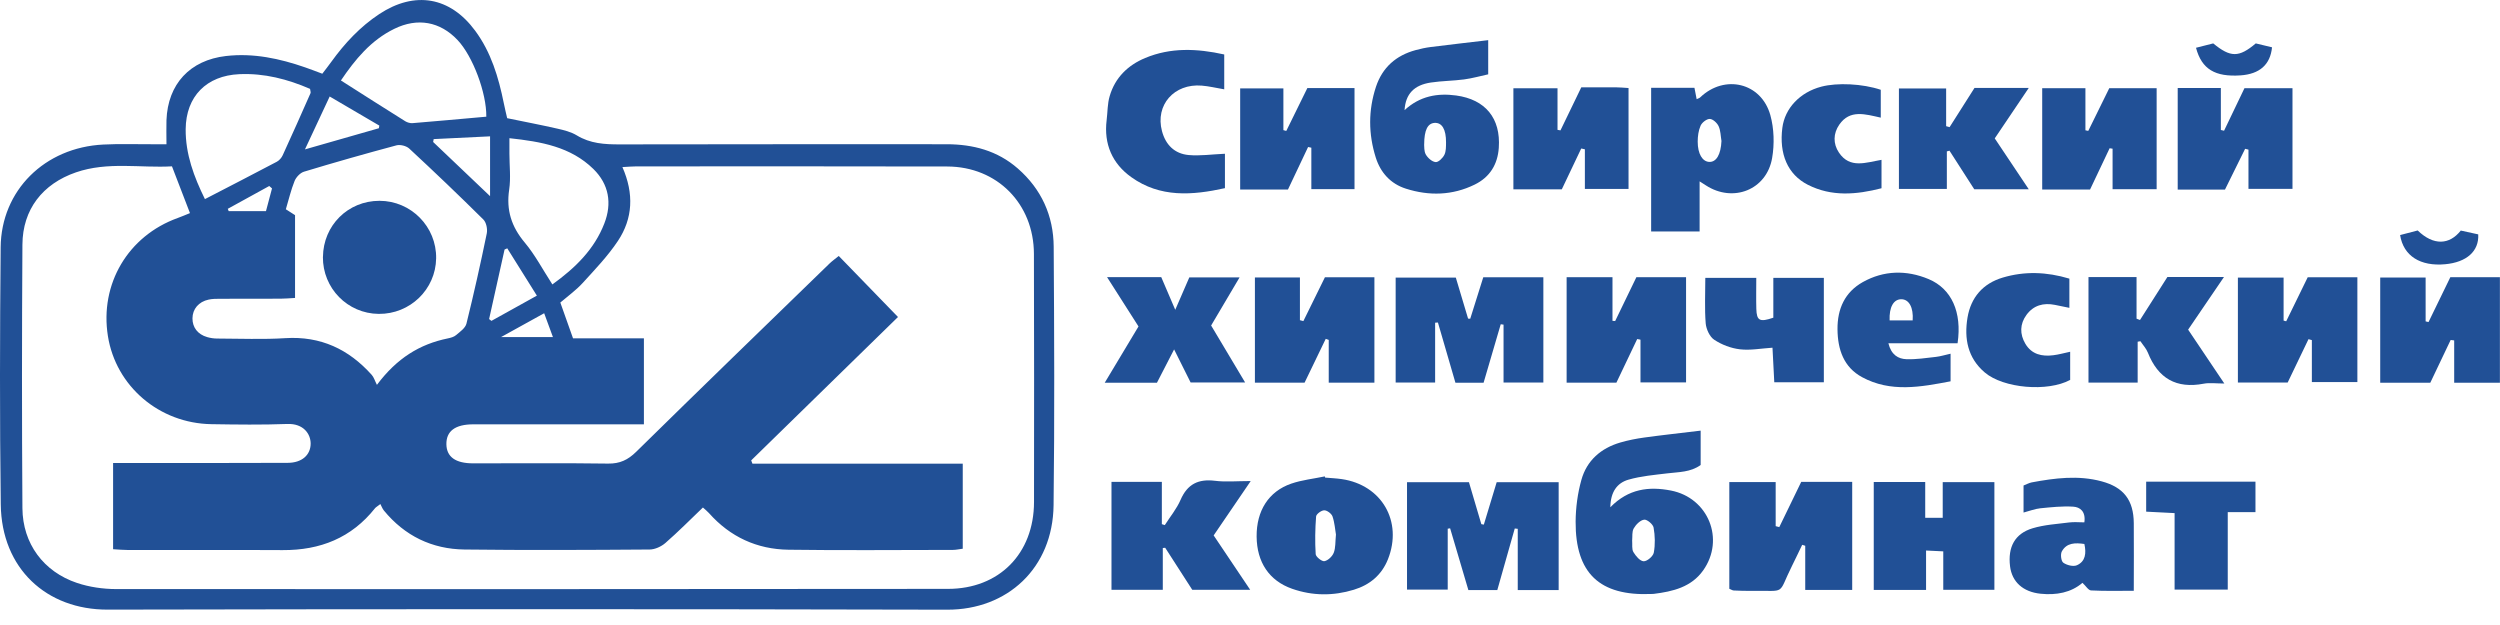 <?xml version="1.0" encoding="UTF-8"?> <svg xmlns="http://www.w3.org/2000/svg" width="160" height="40" viewBox="0 0 160 40" fill="none"><g clip-path="url(#clip0_1077_6819)"><path d="M10.654 9.231C10.654 8.61 10.638 8.15 10.654 7.689C10.74 5.374 12.161 3.851 14.46 3.585C16.22 3.383 17.897 3.745 19.546 4.318C19.882 4.433 20.212 4.564 20.628 4.718C20.823 4.462 21.021 4.212 21.207 3.953C22.065 2.766 23.048 1.709 24.28 0.896C26.546 -0.595 28.803 -0.211 30.41 1.965C31.431 3.345 31.905 4.942 32.241 6.594C32.311 6.936 32.391 7.276 32.459 7.564C33.589 7.797 34.635 7.996 35.672 8.233C36.098 8.329 36.546 8.441 36.911 8.662C37.775 9.19 38.697 9.244 39.67 9.241C46.639 9.222 53.604 9.235 60.573 9.231C62.276 9.231 63.838 9.644 65.14 10.784C66.651 12.103 67.423 13.809 67.436 15.79C67.471 21.302 67.496 26.817 67.429 32.33C67.381 36.369 64.462 39.029 60.627 39.02C42.714 38.975 24.805 38.978 6.893 39.016C2.975 39.026 0.1 36.388 0.049 32.288C-0.022 26.805 -0.009 21.318 0.042 15.832C0.074 12.18 2.866 9.436 6.614 9.251C7.626 9.199 8.643 9.235 9.658 9.231C9.953 9.231 10.25 9.231 10.654 9.231ZM11.006 10.646C8.983 10.761 6.896 10.329 4.863 11.03C2.725 11.767 1.448 13.402 1.435 15.656C1.4 21.277 1.396 26.901 1.435 32.525C1.451 34.785 2.782 36.59 4.934 37.31C5.721 37.573 6.592 37.698 7.427 37.701C25.173 37.714 42.922 37.701 60.669 37.688C63.943 37.688 66.171 35.434 66.177 32.128C66.187 26.834 66.184 21.542 66.171 16.248C66.162 13.041 63.818 10.665 60.627 10.656C53.988 10.637 47.353 10.649 40.714 10.649C40.451 10.649 40.189 10.675 39.834 10.694C40.583 12.394 40.503 13.985 39.545 15.422C38.899 16.392 38.076 17.25 37.286 18.117C36.866 18.575 36.351 18.943 35.861 19.363C36.133 20.131 36.389 20.845 36.674 21.654H41.21V27.157C40.845 27.157 40.547 27.157 40.253 27.157C36.934 27.157 33.614 27.157 30.295 27.157C29.13 27.157 28.553 27.592 28.569 28.44C28.585 29.241 29.152 29.654 30.279 29.654C33.16 29.657 36.04 29.628 38.918 29.67C39.667 29.679 40.182 29.439 40.714 28.917C44.821 24.881 48.956 20.877 53.089 16.866C53.258 16.703 53.454 16.565 53.681 16.382C54.965 17.704 56.194 18.972 57.471 20.288C54.286 23.399 51.181 26.43 48.076 29.465L48.156 29.676H61.616V35.118C61.363 35.15 61.178 35.194 60.989 35.194C57.477 35.194 53.966 35.233 50.458 35.182C48.451 35.153 46.732 34.365 45.378 32.842C45.272 32.723 45.144 32.624 44.987 32.48C44.174 33.258 43.406 34.036 42.583 34.753C42.321 34.98 41.917 35.166 41.578 35.169C37.628 35.198 33.678 35.217 29.728 35.169C27.648 35.143 25.903 34.298 24.568 32.672C24.469 32.55 24.415 32.39 24.344 32.259C24.133 32.422 24.056 32.461 24.005 32.522C22.494 34.429 20.487 35.22 18.093 35.207C14.802 35.188 11.508 35.207 8.218 35.201C7.898 35.201 7.577 35.169 7.238 35.15V29.631C7.674 29.631 8.026 29.631 8.381 29.631C11.726 29.631 15.074 29.638 18.419 29.622C19.325 29.618 19.876 29.119 19.882 28.396C19.885 27.778 19.427 27.096 18.39 27.134C16.774 27.195 15.154 27.173 13.534 27.147C10.193 27.096 7.414 24.721 6.905 21.504C6.377 18.172 8.195 15.099 11.371 13.953C11.62 13.863 11.864 13.758 12.158 13.639C11.771 12.634 11.412 11.699 11.006 10.646ZM18.89 19.068C18.544 19.087 18.253 19.116 17.958 19.116C16.668 19.122 15.381 19.116 14.091 19.122C13.845 19.122 13.595 19.122 13.355 19.174C12.715 19.308 12.321 19.779 12.318 20.377C12.315 20.953 12.654 21.401 13.259 21.574C13.467 21.635 13.691 21.667 13.906 21.667C15.359 21.67 16.816 21.734 18.262 21.642C20.522 21.501 22.318 22.349 23.79 23.991C23.928 24.145 23.989 24.369 24.123 24.631C25.404 22.919 26.866 22.026 28.659 21.658C28.845 21.619 29.053 21.565 29.19 21.446C29.443 21.232 29.783 20.995 29.853 20.71C30.327 18.796 30.756 16.872 31.153 14.942C31.21 14.664 31.124 14.235 30.935 14.049C29.379 12.506 27.795 10.995 26.191 9.507C26.005 9.337 25.618 9.238 25.375 9.302C23.393 9.833 21.419 10.393 19.453 10.989C19.213 11.062 18.954 11.338 18.855 11.578C18.621 12.157 18.48 12.772 18.294 13.393C18.538 13.55 18.733 13.674 18.883 13.77V19.062L18.89 19.068ZM13.115 12.743C14.719 11.911 16.227 11.139 17.721 10.349C17.875 10.265 18.019 10.099 18.093 9.936C18.698 8.617 19.287 7.292 19.872 5.966C19.901 5.906 19.856 5.81 19.844 5.688C18.403 5.064 16.912 4.676 15.317 4.747C13.221 4.84 11.902 6.162 11.883 8.265C11.87 9.862 12.411 11.315 13.115 12.743ZM35.352 18.204C36.844 17.128 38.038 15.947 38.675 14.308C39.181 13.012 38.972 11.792 37.977 10.816C36.524 9.395 34.648 9.065 32.603 8.844C32.603 9.257 32.603 9.548 32.603 9.84C32.603 10.608 32.699 11.386 32.587 12.138C32.391 13.45 32.734 14.513 33.585 15.525C34.245 16.312 34.731 17.247 35.352 18.204ZM31.124 7.468C31.143 5.944 30.256 3.588 29.283 2.561C28.163 1.376 26.722 1.117 25.237 1.844C23.733 2.577 22.721 3.815 21.819 5.15C23.221 6.043 24.578 6.911 25.941 7.762C26.073 7.842 26.255 7.893 26.406 7.881C27.958 7.753 29.507 7.612 31.124 7.468ZM31.364 8.726C30.093 8.787 28.925 8.844 27.756 8.902C27.744 8.963 27.734 9.027 27.721 9.087C28.902 10.211 30.084 11.335 31.364 12.554V8.729V8.726ZM21.102 6.171C20.557 7.337 20.074 8.37 19.517 9.561C21.249 9.065 22.75 8.636 24.248 8.207C24.258 8.15 24.267 8.092 24.277 8.038C23.256 7.439 22.238 6.84 21.098 6.175L21.102 6.171ZM32.465 15.893C32.407 15.918 32.35 15.944 32.292 15.97C31.962 17.451 31.633 18.934 31.303 20.419C31.351 20.457 31.402 20.496 31.45 20.537C32.385 20.019 33.32 19.497 34.36 18.921C33.678 17.832 33.07 16.863 32.465 15.893ZM34.827 20.047C33.902 20.56 33.051 21.03 32.071 21.571H35.387C35.183 21.014 35.019 20.569 34.827 20.047ZM17.408 12.058C17.35 12.007 17.289 11.956 17.232 11.904C16.348 12.391 15.461 12.877 14.578 13.364C14.597 13.412 14.616 13.463 14.636 13.511H17.023C17.161 12.989 17.286 12.525 17.408 12.061V12.058Z" fill="#215096"></path><path d="M108.842 27.56V29.759C108.196 30.23 107.444 30.204 106.717 30.294C105.878 30.396 105.024 30.467 104.217 30.7C103.497 30.909 103.077 31.478 103.061 32.464C104.223 31.277 105.533 31.12 106.941 31.395C109.326 31.859 110.411 34.51 109.006 36.501C108.247 37.576 107.063 37.855 105.84 38.008C105.786 38.015 105.731 38.011 105.677 38.015C102.38 38.152 100.821 36.693 100.84 33.38C100.846 32.49 100.968 31.571 101.208 30.716C101.554 29.468 102.463 28.681 103.705 28.319C104.201 28.175 104.716 28.073 105.232 28.002C106.394 27.842 107.559 27.717 108.846 27.56H108.842ZM104.457 34.558C104.48 34.855 104.425 35.143 104.537 35.332C104.688 35.585 104.96 35.912 105.193 35.921C105.414 35.931 105.802 35.598 105.843 35.367C105.939 34.849 105.923 34.285 105.83 33.764C105.792 33.553 105.414 33.236 105.229 33.258C104.979 33.29 104.7 33.569 104.56 33.815C104.435 34.029 104.483 34.343 104.46 34.558H104.457Z" fill="#215096"></path><path d="M99.751 37.765H97.136V33.844C97.072 33.837 97.008 33.831 96.944 33.824C96.572 35.127 96.204 36.43 95.827 37.765H93.976C93.589 36.452 93.199 35.13 92.808 33.812L92.654 33.837V37.736H90.049V30.86H94.012C94.281 31.773 94.543 32.659 94.805 33.546C94.86 33.556 94.911 33.565 94.966 33.575C95.234 32.688 95.503 31.805 95.788 30.86H99.754V37.768L99.751 37.765Z" fill="#215096"></path><path d="M96.227 24.484V20.777C96.166 20.768 96.108 20.761 96.047 20.752C95.683 21.991 95.321 23.233 94.95 24.494H93.147C92.766 23.185 92.398 21.911 92.027 20.64L91.848 20.653V24.484H89.322V17.768H93.173C93.432 18.63 93.695 19.51 93.957 20.39C94.002 20.39 94.05 20.396 94.095 20.4C94.367 19.529 94.642 18.662 94.93 17.743H98.775V24.484H96.224H96.227Z" fill="#215096"></path><path d="M95.245 2.567V4.757C94.742 4.865 94.227 5.013 93.702 5.083C92.997 5.176 92.277 5.176 91.573 5.282C90.501 5.442 89.953 6.015 89.892 7.048C90.869 6.149 91.986 5.947 93.193 6.111C95.068 6.367 96.054 7.57 95.923 9.459C95.85 10.525 95.347 11.341 94.377 11.815C92.953 12.512 91.461 12.548 89.976 12.074C89.003 11.764 88.356 11.056 88.049 10.083C87.575 8.579 87.565 7.061 88.061 5.557C88.474 4.312 89.348 3.547 90.6 3.207C90.917 3.121 91.24 3.05 91.567 3.009C92.757 2.858 93.951 2.724 95.245 2.57V2.567ZM91.144 9.251C91.16 9.366 91.128 9.673 91.253 9.891C91.381 10.112 91.65 10.352 91.88 10.374C92.053 10.393 92.332 10.121 92.437 9.913C92.552 9.686 92.543 9.385 92.546 9.113C92.552 8.281 92.287 7.839 91.819 7.865C91.378 7.89 91.15 8.303 91.147 9.248L91.144 9.251Z" fill="#215096"></path><path d="M105.67 5.621H108.445C108.493 5.864 108.538 6.088 108.586 6.348C108.685 6.3 108.765 6.28 108.816 6.229C110.375 4.741 112.718 5.285 113.301 7.365C113.541 8.23 113.57 9.228 113.416 10.115C113.064 12.157 110.913 12.993 109.175 11.863C109.089 11.805 108.999 11.751 108.775 11.607V14.814H105.673V5.621H105.67ZM110.174 9.024C110.119 8.703 110.122 8.361 109.991 8.076C109.895 7.868 109.626 7.618 109.428 7.612C109.229 7.606 108.928 7.839 108.839 8.041C108.701 8.351 108.653 8.723 108.653 9.068C108.653 9.849 108.957 10.339 109.386 10.362C109.85 10.384 110.135 9.881 110.174 9.024Z" fill="#215096"></path><path d="M118.534 37.755H115.535V34.929C115.471 34.91 115.404 34.887 115.34 34.868C115.125 35.313 114.917 35.758 114.696 36.2C113.729 38.133 114.392 37.778 112.11 37.816C111.726 37.823 111.342 37.807 110.961 37.791C110.884 37.791 110.81 37.736 110.676 37.682V30.854H113.643V33.674C113.72 33.693 113.797 33.716 113.874 33.735C114.341 32.772 114.808 31.811 115.279 30.838H118.541V37.755H118.534Z" fill="#215096"></path><path d="M127.644 37.749H124.369V35.287C123.982 35.268 123.697 35.255 123.268 35.233V37.755H119.92V30.848H123.214V33.139H124.334V30.857H127.641V37.746L127.644 37.749Z" fill="#215096"></path><path d="M156.844 21.754C156.412 22.66 155.983 23.566 155.538 24.497H152.334V17.762H155.24V20.569C155.301 20.582 155.365 20.598 155.426 20.611C155.884 19.667 156.342 18.722 156.822 17.74H159.994V24.497H157.068V21.786C156.991 21.776 156.918 21.767 156.841 21.757L156.844 21.754Z" fill="#215096"></path><path d="M77.674 34.266C78.446 35.415 79.188 36.52 80.011 37.746H76.304C75.751 36.885 75.162 35.972 74.573 35.057C74.521 35.063 74.47 35.066 74.419 35.073V37.746H71.135V30.841H74.358V33.546C74.422 33.565 74.483 33.584 74.547 33.607C74.889 33.069 75.309 32.563 75.558 31.987C75.997 30.976 76.698 30.64 77.761 30.771C78.446 30.857 79.15 30.787 80.046 30.787C79.195 32.038 78.462 33.114 77.674 34.266Z" fill="#215096"></path><path d="M84.806 30.566C85.161 30.598 85.517 30.611 85.866 30.662C88.433 31.033 89.787 33.373 88.83 35.79C88.43 36.798 87.668 37.432 86.647 37.743C85.328 38.146 84.003 38.14 82.697 37.682C81.231 37.17 80.437 35.985 80.424 34.337C80.411 32.695 81.186 31.453 82.639 30.953C83.327 30.716 84.07 30.64 84.787 30.489C84.793 30.515 84.803 30.544 84.809 30.569L84.806 30.566ZM85.501 34.212C85.446 33.895 85.418 33.453 85.28 33.05C85.216 32.871 84.931 32.656 84.749 32.66C84.566 32.66 84.24 32.903 84.23 33.056C84.169 33.857 84.153 34.666 84.204 35.467C84.217 35.64 84.604 35.947 84.764 35.915C84.995 35.87 85.27 35.608 85.36 35.374C85.485 35.057 85.453 34.679 85.501 34.209V34.212Z" fill="#215096"></path><path d="M87.965 24.491H85.039V21.754C84.975 21.731 84.911 21.709 84.847 21.686C84.399 22.615 83.951 23.543 83.493 24.491H80.314V17.756H83.195V20.492L83.416 20.55C83.874 19.619 84.332 18.684 84.796 17.743H87.962V24.494L87.965 24.491Z" fill="#215096"></path><path d="M103.372 20.544C103.823 19.612 104.271 18.681 104.729 17.74H107.908V24.475H104.991V21.738C104.921 21.725 104.851 21.712 104.78 21.699C104.342 22.618 103.903 23.537 103.449 24.491H100.264V17.74H103.199V20.534C103.257 20.537 103.317 20.544 103.375 20.547L103.372 20.544Z" fill="#215096"></path><path d="M146.15 17.768V20.518C146.205 20.534 146.262 20.547 146.317 20.563C146.778 19.625 147.235 18.684 147.693 17.746H150.872V24.452H147.959V21.767C147.888 21.747 147.815 21.728 147.744 21.706C147.306 22.618 146.867 23.53 146.41 24.484H143.225V17.765H146.144L146.15 17.768Z" fill="#215096"></path><path d="M133.66 17.733H136.739V20.396C136.813 20.425 136.887 20.451 136.96 20.48C137.546 19.561 138.129 18.642 138.714 17.727H142.335C141.535 18.902 140.805 19.971 140.04 21.097C140.773 22.186 141.499 23.268 142.357 24.545C141.813 24.545 141.416 24.484 141.045 24.555C139.281 24.894 138.116 24.215 137.463 22.567C137.357 22.301 137.146 22.08 136.986 21.837C136.928 21.846 136.868 21.859 136.81 21.869C136.81 22.291 136.81 22.714 136.81 23.136C136.81 23.569 136.81 23.997 136.81 24.487H133.663V17.736L133.66 17.733Z" fill="#215096"></path><path d="M101.208 5.589C102.005 5.589 102.715 5.586 103.423 5.589C103.666 5.589 103.909 5.614 104.226 5.634V12.093H101.432V9.555C101.355 9.539 101.275 9.52 101.198 9.504C100.785 10.371 100.372 11.239 99.956 12.116H96.857V5.647H99.681V8.31C99.745 8.323 99.809 8.332 99.87 8.345C100.305 7.449 100.737 6.556 101.204 5.586L101.208 5.589Z" fill="#215096"></path><path d="M133.4 33.425C133.496 32.733 133.124 32.451 132.68 32.426C131.982 32.384 131.274 32.461 130.573 32.531C130.234 32.567 129.904 32.698 129.507 32.803V31.072C129.683 31.005 129.85 30.909 130.029 30.873C131.514 30.595 133.009 30.403 134.504 30.806C135.919 31.187 136.55 32.01 136.562 33.482C136.575 34.874 136.562 36.267 136.562 37.81C135.605 37.81 134.712 37.835 133.825 37.787C133.653 37.778 133.496 37.502 133.278 37.301C132.548 37.928 131.607 38.101 130.599 37.999C129.472 37.883 128.765 37.243 128.643 36.241C128.493 35.015 128.947 34.151 130.087 33.809C130.836 33.584 131.639 33.536 132.423 33.437C132.737 33.396 133.064 33.431 133.397 33.431L133.4 33.425ZM133.4 34.814C132.814 34.73 132.263 34.73 131.956 35.294C131.857 35.476 131.911 35.915 132.052 36.014C132.279 36.174 132.692 36.28 132.926 36.174C133.473 35.928 133.531 35.406 133.4 34.814Z" fill="#215096"></path><path d="M78.396 9.84V12.042C76.296 12.506 74.25 12.657 72.407 11.341C71.187 10.474 70.636 9.219 70.825 7.689C70.889 7.173 70.873 6.639 71.021 6.146C71.366 4.971 72.179 4.174 73.296 3.71C74.926 3.031 76.6 3.099 78.351 3.486V5.717C77.816 5.627 77.368 5.515 76.914 5.48C75.14 5.333 73.924 6.725 74.366 8.387C74.599 9.27 75.175 9.843 76.081 9.923C76.802 9.987 77.538 9.878 78.396 9.84Z" fill="#215096"></path><path d="M139.373 5.63H142.135V8.319L142.34 8.367C142.779 7.449 143.221 6.533 143.646 5.643H146.719V12.087H143.902V9.577C143.832 9.558 143.758 9.539 143.688 9.523C143.262 10.384 142.836 11.248 142.398 12.135H139.373V5.63Z" fill="#215096"></path><path d="M130.701 5.643H133.467V8.339C133.528 8.351 133.588 8.364 133.649 8.377C134.097 7.461 134.549 6.549 134.994 5.643H138.025V12.109H135.205V9.516C135.141 9.507 135.08 9.497 135.016 9.488C134.6 10.365 134.187 11.239 133.764 12.129H130.701V5.643Z" fill="#215096"></path><path d="M83.718 9.408C83.289 10.31 82.86 11.213 82.428 12.132H79.371V5.659H82.137V8.329L82.322 8.38C82.77 7.471 83.215 6.562 83.67 5.637H86.689V12.106H83.926V9.453C83.856 9.437 83.788 9.424 83.718 9.408Z" fill="#215096"></path><path d="M129.838 12.112H126.352C125.843 11.322 125.305 10.483 124.767 9.644C124.71 9.66 124.652 9.673 124.598 9.689V12.09H121.531V5.662H124.553V8.076C124.627 8.095 124.7 8.118 124.774 8.137C125.305 7.301 125.837 6.463 126.368 5.627H129.841C129.07 6.77 128.378 7.797 127.664 8.857C128.381 9.932 129.073 10.963 129.838 12.109V12.112Z" fill="#215096"></path><path d="M70.85 17.737H74.32C74.586 18.351 74.861 18.994 75.216 19.827C75.559 19.036 75.825 18.422 76.116 17.753H79.333C78.709 18.806 78.136 19.782 77.512 20.832C78.206 21.997 78.917 23.181 79.688 24.478H76.199C75.876 23.834 75.549 23.178 75.143 22.362C74.74 23.146 74.4 23.806 74.045 24.494H70.703C71.465 23.223 72.16 22.064 72.864 20.893C72.201 19.852 71.561 18.847 70.854 17.74L70.85 17.737Z" fill="#215096"></path><path d="M120.855 21.962C121.038 22.711 121.483 22.97 122.017 22.989C122.638 23.009 123.266 22.913 123.89 22.842C124.184 22.81 124.469 22.717 124.837 22.637V24.404C122.92 24.769 121.002 25.131 119.172 24.138C118.003 23.505 117.613 22.381 117.6 21.081C117.587 19.759 118.074 18.697 119.22 18.053C120.564 17.301 122.011 17.269 123.429 17.861C124.901 18.476 125.577 19.977 125.285 21.968H120.855V21.962ZM122.411 20.505C122.469 19.673 122.177 19.154 121.684 19.151C121.191 19.151 120.9 19.651 120.935 20.505H122.408H122.411Z" fill="#215096"></path><path d="M113.493 20.332V17.784H116.726V24.465H113.554C113.515 23.735 113.477 23.015 113.439 22.253C112.699 22.301 112.011 22.435 111.352 22.355C110.782 22.288 110.186 22.061 109.71 21.744C109.418 21.552 109.197 21.065 109.165 20.697C109.089 19.75 109.14 18.796 109.14 17.784H112.402C112.402 18.479 112.386 19.122 112.405 19.769C112.427 20.524 112.619 20.633 113.493 20.332Z" fill="#215096"></path><path d="M132.44 17.829V19.702C132.088 19.628 131.803 19.571 131.518 19.513C130.782 19.363 130.142 19.539 129.694 20.153C129.268 20.736 129.255 21.382 129.626 22.007C130.033 22.685 130.683 22.826 131.406 22.736C131.752 22.695 132.094 22.596 132.491 22.512V24.314C131.048 25.096 128.218 24.855 127.024 23.837C125.929 22.906 125.699 21.667 125.92 20.329C126.137 19.03 126.909 18.143 128.176 17.765C129.572 17.349 130.977 17.394 132.437 17.832L132.44 17.829Z" fill="#215096"></path><path d="M120.369 5.752V7.529C119.38 7.311 118.394 6.988 117.712 7.98C117.325 8.543 117.309 9.193 117.69 9.763C118.394 10.816 119.419 10.397 120.417 10.23V12.048C118.807 12.461 117.219 12.599 115.699 11.824C114.403 11.162 113.858 9.846 114.07 8.182C114.23 6.927 115.196 5.906 116.563 5.547C117.581 5.278 119.204 5.355 120.369 5.746V5.752Z" fill="#215096"></path><path d="M137.355 30.828H144.35V32.775H142.576V37.736H139.174V32.839C138.482 32.803 137.948 32.775 137.355 32.746V30.832V30.828Z" fill="#215096"></path><path d="M157.49 14.756C157.884 14.843 158.252 14.923 158.607 15C158.665 16.082 157.858 16.786 156.491 16.911C154.91 17.058 153.819 16.386 153.607 15.044C153.979 14.945 154.363 14.846 154.731 14.75C155.749 15.733 156.764 15.675 157.49 14.756Z" fill="#215096"></path><path d="M140.545 3.057C140.955 2.951 141.316 2.862 141.646 2.778C142.754 3.687 143.288 3.691 144.37 2.778C144.697 2.855 145.058 2.945 145.41 3.028C145.298 4.148 144.604 4.741 143.394 4.824C141.777 4.933 140.91 4.436 140.545 3.06V3.057Z" fill="#215096"></path><path d="M20.669 16.443C20.689 14.424 22.27 12.852 24.286 12.852C26.309 12.852 27.945 14.513 27.913 16.536C27.881 18.524 26.242 20.108 24.238 20.089C22.241 20.07 20.65 18.444 20.666 16.443H20.669Z" fill="#215096"></path></g><defs><clipPath id="clip0_1077_6819"><rect width="160" height="39.02" fill="white"></rect></clipPath></defs></svg> 